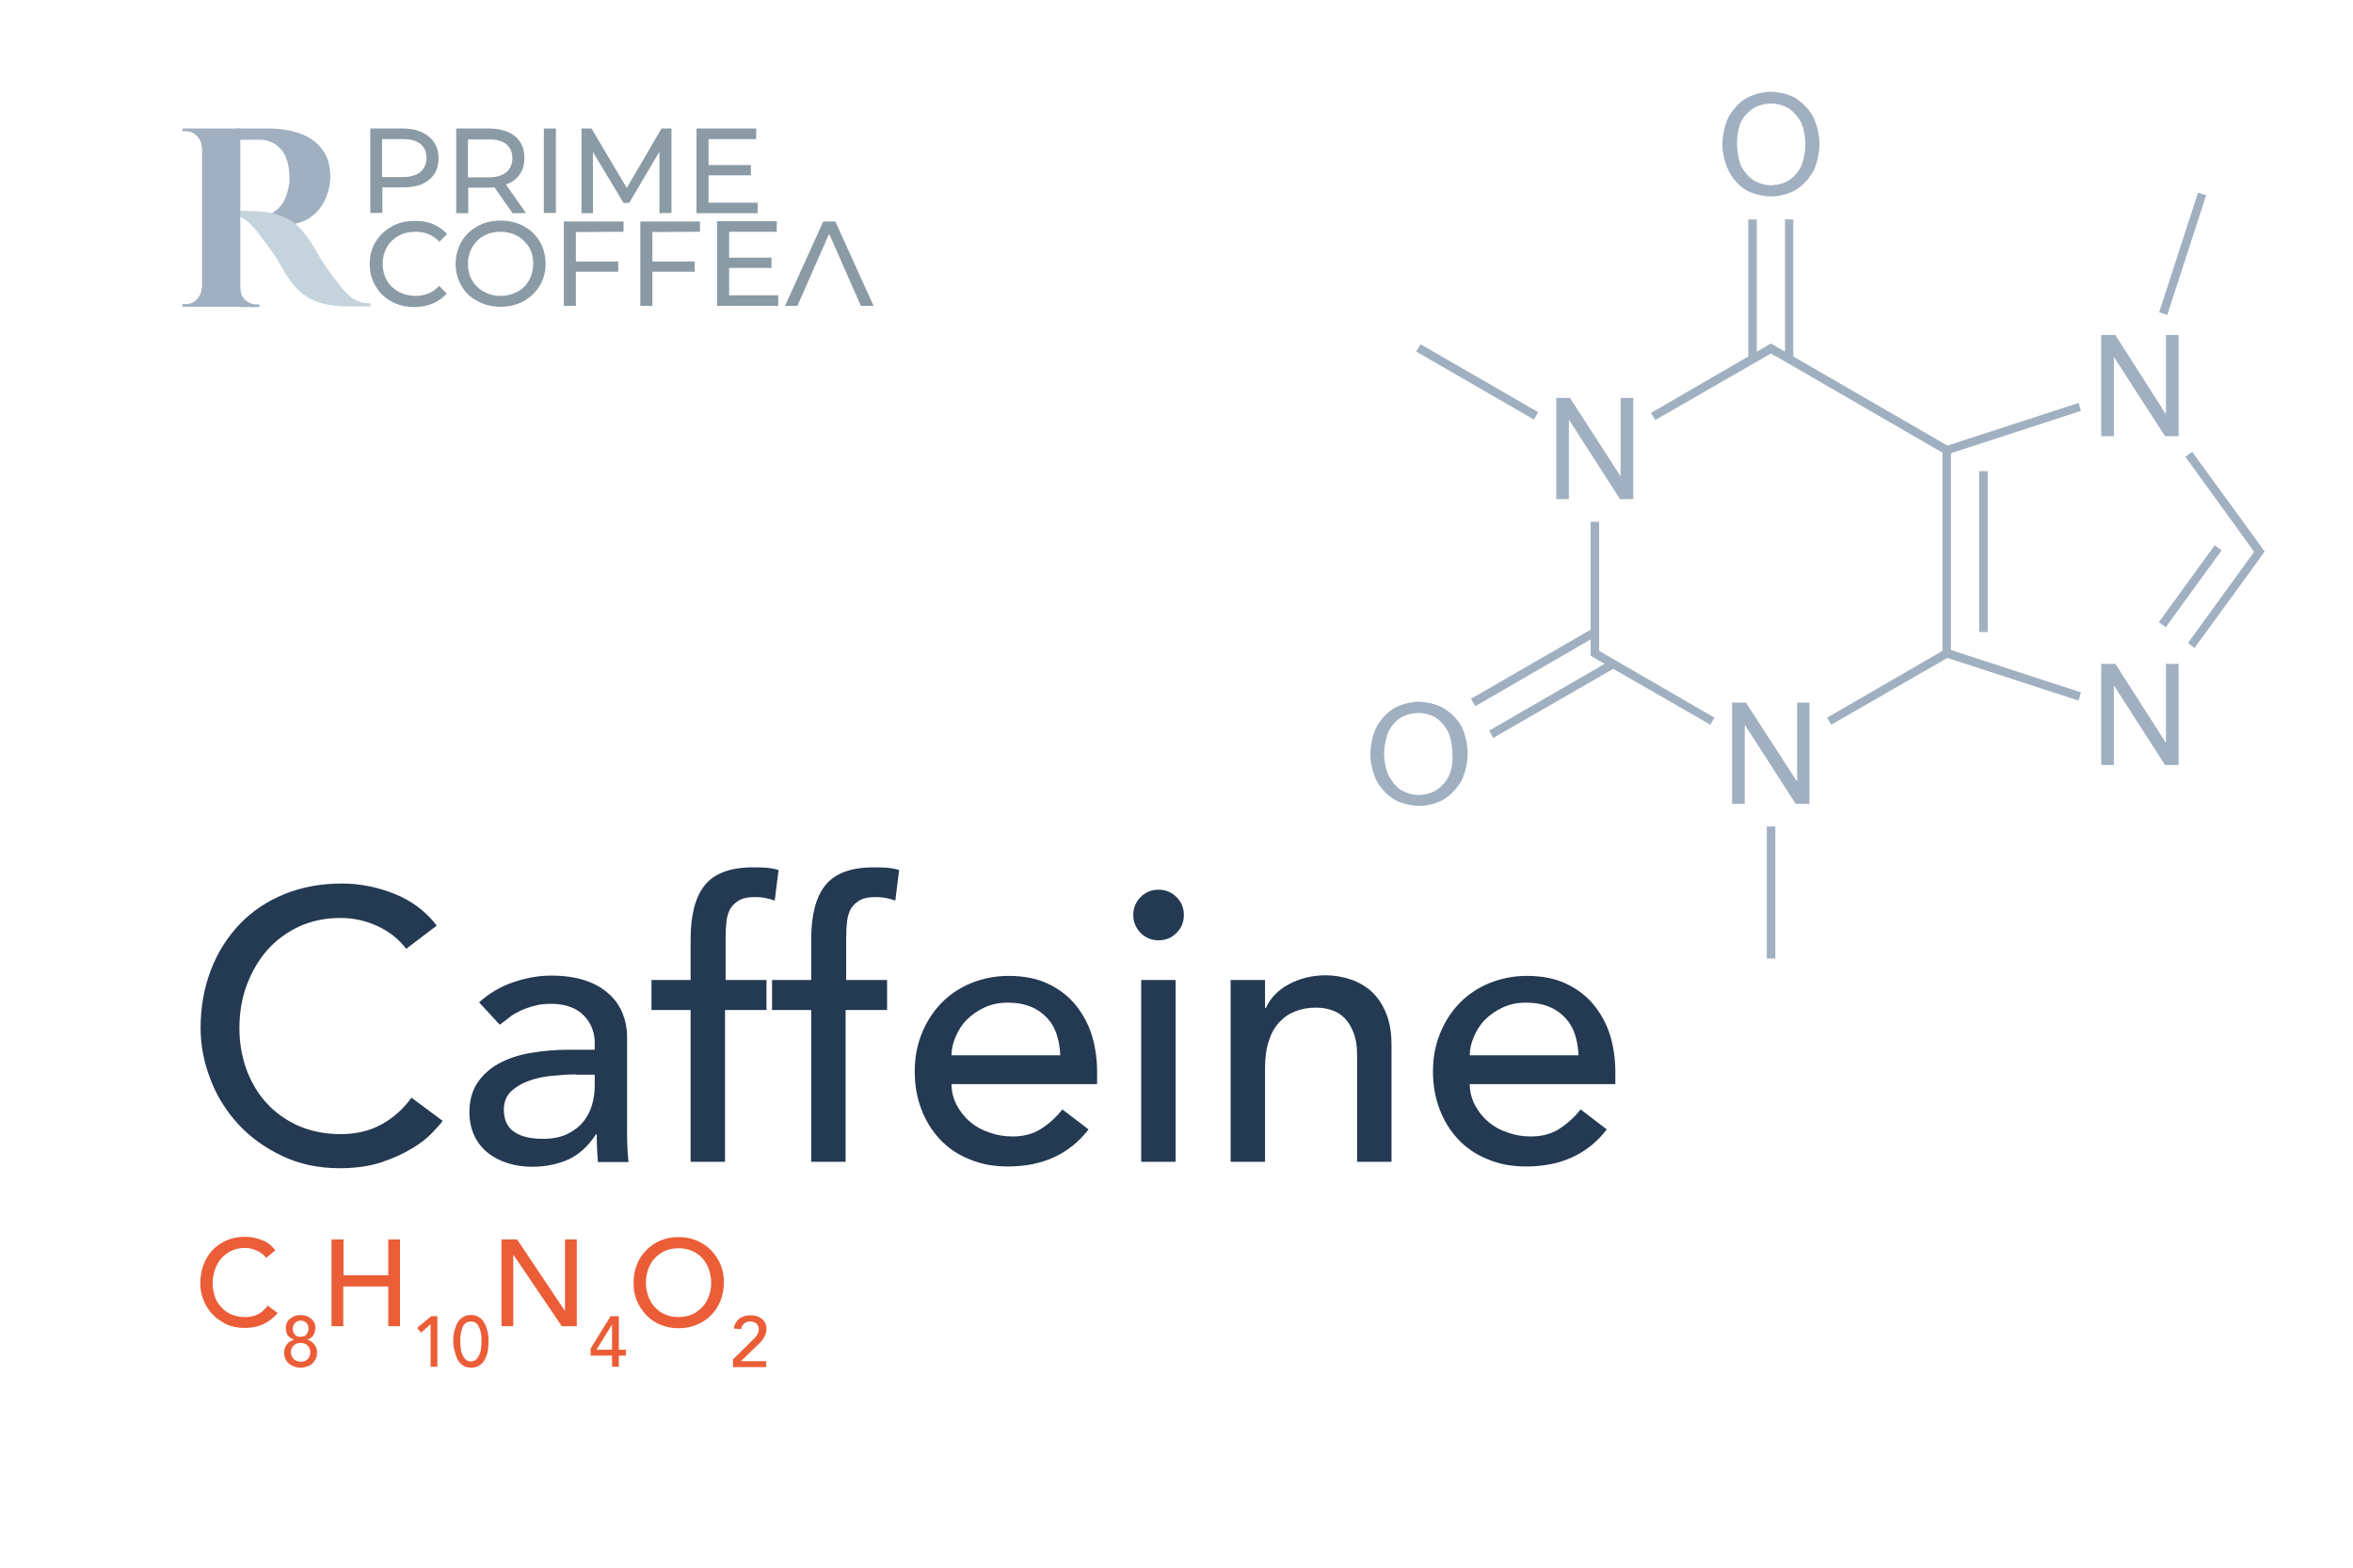<?xml version="1.0" encoding="utf-8"?>
<!-- Generator: Adobe Illustrator 24.0.0, SVG Export Plug-In . SVG Version: 6.00 Build 0)  -->
<svg version="1.1" id="Layer_1" xmlns="http://www.w3.org/2000/svg" xmlns:xlink="http://www.w3.org/1999/xlink" x="0px" y="0px"
	 viewBox="0 0 800 533" style="enable-background:new 0 0 800 533;" xml:space="preserve">
<style type="text/css">
	.st0{fill:#243952;}
	.st1{fill:#8B9BA5;}
	.st2{fill:#A0B0C1;}
	.st3{fill:#C5D3DD;}
	.st4{clip-path:url(#SVGID_2_);}
	.st5{fill:#EB5D37;}
</style>
<g>
	<path class="st0" d="M138.1,322.6c-2.6-3.4-5.9-6-9.9-7.8c-4-1.8-8.1-2.7-12.4-2.7c-5.2,0-9.9,1-14.1,2.9c-4.2,2-7.8,4.6-10.8,8
		c-3,3.4-5.3,7.4-7,11.9c-1.7,4.6-2.5,9.4-2.5,14.7c0,4.9,0.8,9.5,2.3,13.8c1.6,4.3,3.8,8.2,6.8,11.5c3,3.3,6.6,5.9,10.8,7.8
		c4.3,1.9,9.1,2.9,14.5,2.9c5.3,0,9.9-1.1,13.9-3.3c4-2.2,7.4-5.2,10.2-9.1l10.6,7.9c-0.7,1-1.9,2.3-3.6,4.1c-1.7,1.8-4,3.6-6.9,5.3
		c-2.9,1.8-6.3,3.3-10.4,4.7c-4,1.3-8.7,2-14,2c-7.3,0-13.9-1.4-19.7-4.2c-5.9-2.8-10.9-6.4-15-10.9c-4.1-4.5-7.3-9.6-9.4-15.3
		c-2.2-5.7-3.3-11.4-3.3-17.3c0-7.1,1.2-13.7,3.5-19.7c2.3-6,5.6-11.2,9.8-15.6c4.2-4.4,9.3-7.8,15.2-10.2
		c5.9-2.4,12.4-3.6,19.5-3.6c6.1,0,12.1,1.2,17.9,3.5s10.7,6,14.4,10.8L138.1,322.6z"/>
	<path class="st0" d="M162.9,340.8c3.3-3,7.1-5.3,11.5-6.8c4.3-1.5,8.7-2.3,13-2.3c4.5,0,8.4,0.6,11.7,1.7c3.3,1.1,5.9,2.7,8,4.6
		c2.1,1.9,3.6,4.1,4.6,6.6c1,2.5,1.5,5.1,1.5,7.8v31.5c0,2.2,0,4.2,0.1,6c0.1,1.8,0.2,3.6,0.4,5.2h-10.4c-0.3-3.1-0.4-6.3-0.4-9.4
		h-0.3c-2.6,4-5.7,6.8-9.3,8.5c-3.6,1.6-7.7,2.5-12.4,2.5c-2.9,0-5.6-0.4-8.2-1.2c-2.6-0.8-4.9-2-6.8-3.5c-2-1.6-3.5-3.5-4.6-5.8
		c-1.1-2.3-1.7-5-1.7-8c0-4,0.9-7.3,2.7-10c1.8-2.7,4.2-4.9,7.3-6.6c3.1-1.7,6.7-2.9,10.8-3.6c4.1-0.7,8.5-1.1,13.2-1.1h8.6v-2.6
		c0-1.6-0.3-3.1-0.9-4.7c-0.6-1.6-1.5-3-2.7-4.2c-1.2-1.3-2.7-2.3-4.6-3c-1.8-0.7-4-1.1-6.5-1.1c-2.3,0-4.2,0.2-5.9,0.7
		c-1.7,0.4-3.2,1-4.6,1.6c-1.4,0.7-2.7,1.4-3.8,2.3c-1.1,0.9-2.2,1.7-3.3,2.5L162.9,340.8z M195.9,365.3c-2.8,0-5.6,0.2-8.5,0.5
		c-2.9,0.3-5.6,0.9-7.9,1.8c-2.4,0.9-4.3,2.1-5.9,3.6c-1.5,1.6-2.3,3.6-2.3,6c0,3.6,1.2,6.1,3.6,7.7c2.4,1.6,5.6,2.3,9.7,2.3
		c3.2,0,5.9-0.5,8.2-1.6c2.3-1.1,4.1-2.5,5.5-4.2c1.4-1.7,2.4-3.7,3-5.8c0.6-2.1,0.9-4.2,0.9-6.3v-3.9H195.9z"/>
	<path class="st0" d="M234.8,343.4h-13.3v-10.2h13.3v-13.8c0-8.3,1.6-14.4,4.8-18.4c3.2-4,8.6-6.1,16.4-6.1c1.3,0,2.7,0,4.1,0.1
		c1.4,0.1,3,0.3,4.6,0.8l-1.3,10.4c-1.1-0.4-2.2-0.7-3.3-0.9c-1-0.2-2.2-0.3-3.4-0.3c-2.2,0-3.9,0.3-5.2,1c-1.3,0.7-2.3,1.6-3.1,2.8
		c-0.7,1.2-1.2,2.7-1.4,4.4c-0.2,1.7-0.3,3.6-0.3,5.8v14.2h13.9v10.2h-14.1V395h-11.7V343.4z"/>
	<path class="st0" d="M275.8,343.4h-13.3v-10.2h13.3v-13.8c0-8.3,1.6-14.4,4.8-18.4c3.2-4,8.6-6.1,16.4-6.1c1.3,0,2.7,0,4.1,0.1
		c1.4,0.1,3,0.3,4.6,0.8l-1.3,10.4c-1.1-0.4-2.2-0.7-3.3-0.9c-1-0.2-2.2-0.3-3.4-0.3c-2.2,0-3.9,0.3-5.2,1c-1.3,0.7-2.3,1.6-3.1,2.8
		c-0.7,1.2-1.2,2.7-1.4,4.4c-0.2,1.7-0.3,3.6-0.3,5.8v14.2h13.9v10.2h-14.1V395h-11.7V343.4z"/>
	<path class="st0" d="M323.5,368.4c0,2.7,0.6,5.1,1.8,7.4c1.2,2.2,2.7,4.1,4.6,5.7c1.9,1.6,4.1,2.8,6.6,3.6c2.5,0.9,5.1,1.3,7.8,1.3
		c3.6,0,6.8-0.8,9.5-2.5c2.7-1.7,5.2-3.9,7.4-6.7l8.9,6.8c-6.5,8.4-15.6,12.6-27.4,12.6c-4.9,0-9.3-0.8-13.2-2.5
		c-4-1.6-7.3-3.9-10-6.8c-2.7-2.9-4.8-6.3-6.3-10.3c-1.5-4-2.2-8.2-2.2-12.8c0-4.6,0.8-8.9,2.4-12.8c1.6-4,3.8-7.4,6.6-10.3
		c2.8-2.9,6.2-5.2,10.1-6.8c3.9-1.6,8.2-2.5,12.8-2.5c5.5,0,10.1,1,13.9,2.9c3.8,1.9,6.9,4.4,9.3,7.5c2.4,3.1,4.2,6.6,5.3,10.4
		c1.1,3.9,1.6,7.8,1.6,11.8v4.2H323.5z M360.5,359c-0.1-2.6-0.5-5-1.2-7.2c-0.7-2.2-1.8-4.1-3.3-5.7c-1.5-1.6-3.3-2.9-5.5-3.8
		c-2.2-0.9-4.8-1.4-7.8-1.4c-2.9,0-5.5,0.5-7.9,1.6c-2.4,1.1-4.4,2.5-6.1,4.2c-1.7,1.7-2.9,3.7-3.8,5.8c-0.9,2.1-1.4,4.2-1.4,6.3
		H360.5z"/>
	<path class="st0" d="M385.3,311.1c0-2.3,0.8-4.4,2.5-6.1c1.7-1.7,3.7-2.5,6.1-2.5c2.3,0,4.4,0.8,6.1,2.5c1.7,1.7,2.5,3.7,2.5,6.1
		s-0.8,4.4-2.5,6.1c-1.7,1.7-3.7,2.5-6.1,2.5c-2.3,0-4.4-0.8-6.1-2.5C386.1,315.4,385.3,313.4,385.3,311.1z M388,333.2h11.7V395H388
		V333.2z"/>
	<path class="st0" d="M418.4,333.2h11.7v9.5h0.3c1.5-3.3,4-6,7.7-8s7.9-3.1,12.6-3.1c3,0,5.8,0.5,8.5,1.4s5.1,2.3,7.2,4.2
		c2,1.9,3.7,4.4,4.9,7.4c1.2,3,1.8,6.5,1.8,10.6V395h-11.7v-36.5c0-2.9-0.4-5.3-1.2-7.4c-0.8-2-1.8-3.7-3.1-5
		c-1.3-1.3-2.8-2.2-4.5-2.7c-1.7-0.6-3.5-0.8-5.3-0.8c-2.4,0-4.7,0.4-6.8,1.2c-2.1,0.8-3.9,2-5.5,3.7c-1.6,1.7-2.8,3.8-3.6,6.4
		c-0.9,2.6-1.3,5.7-1.3,9.3V395h-11.7V333.2z"/>
	<path class="st0" d="M499.7,368.4c0,2.7,0.6,5.1,1.8,7.4c1.2,2.2,2.7,4.1,4.6,5.7c1.9,1.6,4.1,2.8,6.6,3.6c2.5,0.9,5.1,1.3,7.8,1.3
		c3.6,0,6.8-0.8,9.5-2.5c2.7-1.7,5.2-3.9,7.4-6.7l8.9,6.8c-6.5,8.4-15.6,12.6-27.4,12.6c-4.9,0-9.3-0.8-13.2-2.5
		c-4-1.6-7.3-3.9-10-6.8c-2.7-2.9-4.8-6.3-6.3-10.3c-1.5-4-2.2-8.2-2.2-12.8c0-4.6,0.8-8.9,2.4-12.8c1.6-4,3.8-7.4,6.6-10.3
		c2.8-2.9,6.2-5.2,10.1-6.8c3.9-1.6,8.2-2.5,12.8-2.5c5.5,0,10.1,1,13.9,2.9c3.8,1.9,6.9,4.4,9.3,7.5c2.4,3.1,4.2,6.6,5.3,10.4
		c1.1,3.9,1.6,7.8,1.6,11.8v4.2H499.7z M536.7,359c-0.1-2.6-0.5-5-1.2-7.2c-0.7-2.2-1.8-4.1-3.3-5.7c-1.5-1.6-3.3-2.9-5.5-3.8
		s-4.8-1.4-7.8-1.4c-2.9,0-5.5,0.5-7.9,1.6c-2.4,1.1-4.4,2.5-6.1,4.2c-1.7,1.7-2.9,3.7-3.8,5.8c-0.9,2.1-1.4,4.2-1.4,6.3H536.7z"/>
</g>
<g>
	<g>
		<path class="st1" d="M145.9,46.5c2.1,1.8,3.2,4.2,3.2,7.3c0,3.1-1,5.5-3.2,7.3c-2.1,1.8-5,2.6-8.8,2.6H130v8.7h-4.1V43.7h11.2
			C140.8,43.7,143.7,44.7,145.9,46.5z M142.9,58.5c1.3-1.1,2.1-2.7,2.1-4.8c0-2.1-0.7-3.7-2.1-4.8c-1.3-1.1-3.4-1.6-6-1.6h-7v12.9h7
			C139.6,60.2,141.5,59.6,142.9,58.5z"/>
		<path class="st1" d="M174.3,72.5l-6.2-8.8c-0.8,0-1.3,0.1-1.8,0.1h-7.1v8.7h-4.1V43.7h11.2c3.7,0,6.6,0.9,8.8,2.6
			c2.1,1.8,3.2,4.2,3.2,7.3c0,2.2-0.5,4.1-1.6,5.7c-1.1,1.6-2.6,2.7-4.7,3.4l6.8,9.7C178.8,72.5,174.3,72.5,174.3,72.5z M172.1,58.6
			c1.3-1.1,2.1-2.7,2.1-4.8c0-2.1-0.7-3.7-2.1-4.8c-1.3-1.1-3.4-1.6-6-1.6h-7v12.9h7C168.8,60.3,170.7,59.7,172.1,58.6z"/>
		<path class="st1" d="M184.9,43.7h4.1v28.7h-4.1V43.7z"/>
		<path class="st1" d="M224.2,72.5l0-20.9L213.9,69H212l-10.4-17.3v20.8h-3.9V43.7h3.4l12,20.2l11.8-20.2h3.4l0,28.7L224.2,72.5
			L224.2,72.5z"/>
		<path class="st1" d="M257.6,68.9v3.6h-20.8V43.7h20.3v3.6h-16.2v8.8h14.4v3.5h-14.4v9.3C240.9,68.9,257.6,68.9,257.6,68.9z"/>
	</g>
	<g>
		<g>
			<path class="st1" d="M141.3,100.6c-2.1,0-4.1-0.5-5.8-1.4c-1.7-1-3.1-2.3-4-3.9s-1.4-3.6-1.4-5.6c0-2.1,0.5-3.9,1.4-5.6
				c1-1.7,2.3-3,4-3.9c1.7-1,3.7-1.4,5.8-1.4c3.2,0,5.9,1.1,8.1,3.4l2.6-2.6c-1.3-1.5-2.9-2.6-4.8-3.4c-1.8-0.8-3.9-1.1-6.2-1.1
				c-2.9,0-5.5,0.6-7.8,1.9c-2.3,1.3-4.1,3-5.5,5.2c-1.3,2.2-2,4.7-2,7.6c0,2.8,0.7,5.3,2,7.5c1.3,2.2,3.1,4,5.4,5.2
				c2.3,1.3,4.9,1.9,7.8,1.9c2.3,0,4.3-0.4,6.2-1.2c1.9-0.8,3.5-1.9,4.8-3.4l-2.6-2.6C147.2,99.5,144.5,100.6,141.3,100.6z"/>
			<path class="st1" d="M183.5,82.1c-1.3-2.2-3.1-4-5.5-5.2c-2.3-1.3-4.9-1.9-7.8-1.9s-5.5,0.6-7.8,1.9c-2.4,1.3-4.2,3-5.5,5.3
				c-1.3,2.3-2,4.7-2,7.5s0.7,5.2,2,7.5s3.1,4,5.5,5.2c2.3,1.3,5,1.9,7.8,1.9c2.9,0,5.5-0.6,7.8-1.9c2.3-1.3,4.1-3,5.5-5.2
				c1.3-2.2,2-4.7,2-7.5C185.5,86.8,184.8,84.3,183.5,82.1z M179.9,95.3c-1,1.7-2.3,3-4,3.9s-3.6,1.4-5.7,1.4s-4-0.5-5.7-1.4
				c-1.7-1-3.1-2.3-4-3.9c-1-1.7-1.4-3.6-1.4-5.6c0-2.1,0.5-3.9,1.4-5.6c1-1.7,2.3-3,4-3.9c1.7-1,3.6-1.4,5.7-1.4
				c2.1,0,4,0.5,5.7,1.4c1.7,1,3,2.3,4,3.9c1,1.7,1.4,3.6,1.4,5.6C181.3,91.7,180.8,93.5,179.9,95.3z"/>
			<path class="st1" d="M212,78.8v-3.5h-20.3V104h4.1V92.4h14.4v-3.5h-14.4v-10L212,78.8L212,78.8L212,78.8z"/>
			<path class="st1" d="M238,78.8v-3.5h-20.3V104h4.1V92.4h14.4v-3.5h-14.4v-10L238,78.8L238,78.8L238,78.8z"/>
			<path class="st1" d="M247.9,100.4v-9.3h14.4v-3.5h-14.4v-8.8h16.2v-3.6h-20.3V104h20.8v-3.6H247.9L247.9,100.4z"/>
			<path class="st1" d="M284,75.3h-4.1l-13,28.7h4.2l10.8-24.5l10.8,24.5h4.3L284,75.3z"/>
		</g>
	</g>
	<path class="st2" d="M85.6,47.5c1,0,1.8,0,2.6,0c2.8,0,5.2,1,7.1,3c1.9,1.9,2.9,5,3.1,9.1c0,0.9,0,1.6,0,2.3
		c-0.1,0.7-0.2,1.3-0.3,1.8c-0.5,2.6-1.3,4.5-2.4,6c-1.2,1.4-2.5,2.5-3.9,3.1l0,0c2.6,0.7,5,1.5,6.6,2.4c0.5,0.3,1,0.6,1.4,1
		c2.5-0.5,4.7-1.4,6.4-2.8c2.1-1.7,3.6-3.7,4.6-6.1c1-2.4,1.5-4.8,1.5-7.2c0-3.1-0.6-5.6-1.7-7.7c-1.2-2.1-2.7-3.7-4.6-5
		c-1.9-1.3-4.2-2.2-6.6-2.8c-2.5-0.6-5-0.9-7.6-0.9H80.5c0.3,1.3,0.5,2.2,0.6,2.8c0.1,0.6,0.2,0.9,0.2,1c0.3,0,0.8,0,1.6,0
		C83.7,47.6,84.6,47.5,85.6,47.5z"/>
	<path class="st3" d="M121.7,102.4c-1.3-0.5-2.4-1.3-3.6-2.5c-1.2-1.1-2.4-2.6-3.8-4.5c-1.3-1.6-2.5-3.3-3.7-5
		c-0.3-0.4-2.7-4.2-3.2-5.2c-0.8-1.4-1.5-2.5-2-3.3c-1.5-2.3-3.1-4.2-4.9-5.7c-0.2-0.1-0.3-0.3-0.4-0.3c-1.7-1.3-3.8-2.4-6.3-3.1
		c-2.6-0.7-5.8-1.1-9.7-1.1h-6.9v1.1c1.6,0,2.9,0.3,4.2,0.8c1.3,0.5,2.4,1.3,3.6,2.5c1.2,1.1,2.4,2.6,3.8,4.5c1.3,1.6,2.5,3.3,3.7,5
		c0.3,0.4,0.5,0.8,0.8,1.1c0.2,0.3,0.5,0.7,0.8,1.2c0.5,1,3.1,5.3,3.6,6.1c1.5,2.3,3.1,4.2,4.9,5.7c0.2,0.1,0.3,0.3,0.4,0.3
		c1.7,1.3,3.8,2.4,6.3,3.1c2.6,0.7,5.8,1.1,9.7,1.1h7v-1.1C124.3,103.2,122.9,102.9,121.7,102.4z"/>
	<path class="st2" d="M68.9,50.1h-0.3c0-1.5-0.6-2.8-1.7-3.9c-1-1-2.3-1.6-3.9-1.6c0,0-0.3,0-0.5,0c-0.3,0-0.5,0-0.5,0v-0.9H69
		L68.9,50.1L68.9,50.1z"/>
	<path class="st2" d="M68.9,98v6.3H62v-0.9c0,0,0.3,0,0.5,0c0.3,0,0.5,0,0.5,0c1.5,0,2.8-0.5,3.9-1.6c1-1,1.6-2.4,1.7-3.9H68.9z"/>
	<path class="st2" d="M81.4,98h0.3c0,1.5,0.5,2.8,1.6,3.9c1.1,1,2.4,1.6,3.9,1.6c0.1,0,0.5,0,1,0v0.9h-6.8V98z"/>
	<rect x="68.7" y="43.7" class="st2" width="13" height="60.6"/>
</g>
<g>
	<defs>
		<rect id="SVGID_1_" width="800" height="533"/>
	</defs>
	<clipPath id="SVGID_2_">
		<use xlink:href="#SVGID_1_"  style="overflow:visible;"/>
	</clipPath>
	<g class="st4">
		<rect x="672.9" y="160.2" class="st2" width="2.9" height="54.7"/>
		
			<rect x="501" y="106.9" transform="matrix(0.5 -0.866 0.866 0.5 138.437 499.965)" class="st2" width="2.9" height="46.2"/>
		<rect x="600.7" y="281" class="st2" width="2.9" height="44.9"/>
		<polygon class="st2" points="769.3,188.4 770,187.6 769.3,186.7 769.3,186.7 768.6,185.6 768,184.8 768,184.8 745.3,153.6 
			743,155.3 765.6,186.5 765.6,186.5 766,187.1 766.4,187.6 743.9,218.6 746.1,220.3 768,190.3 768,190.3 768,190.2 		"/>
		
			<rect x="728.3" y="197.7" transform="matrix(0.588 -0.809 0.809 0.588 145.817 684.479)" class="st2" width="32.3" height="2.9"/>
		<polygon class="st2" points="706.7,137 662.1,151.5 609.7,121.2 609.7,74.6 606.9,74.6 606.9,119.6 603.1,117.4 602.1,116.8 
			601,117.4 597.3,119.6 597.3,74.6 594.4,74.6 594.4,121.2 561.3,140.4 562.8,142.8 600.7,121 600.7,121 602.1,120.2 603.4,121 
			603.4,120.9 660.4,153.9 660.4,221.3 621.2,244 622.6,246.4 662.1,223.7 706.7,238.2 707.5,235.4 663.3,221 663.3,154.1 
			707.5,139.7 		"/>
		
			<rect x="720.9" y="84.9" transform="matrix(0.309 -0.951 0.951 0.309 430.6 765.521)" class="st2" width="42.8" height="2.9"/>
		<polygon class="st2" points="533.4,142.8 533.5,142.8 550.8,169.7 555.3,169.7 555.3,135.3 551,135.3 551,162 551,162 
			533.8,135.3 529.1,135.3 529.1,169.7 533.4,169.7 		"/>
		<polygon class="st2" points="543.7,219.7 543.7,177.4 540.8,177.4 540.8,214.1 500.1,237.6 501.6,240.1 540.8,217.4 540.8,219.7 
			540.8,222.1 540.8,222.9 543.6,224.6 543.6,224.6 545.6,225.7 506.3,248.4 507.7,250.9 548.5,227.4 581.5,246.4 582.9,244 
			543.7,221.3 		"/>
		<polygon class="st2" points="611,265.6 610.9,265.6 593.6,238.9 588.9,238.9 588.9,273.3 593.2,273.3 593.2,246.4 593.2,246.4 
			610.5,273.3 615.2,273.3 615.2,238.9 611,238.9 		"/>
		<path class="st2" d="M490.8,240.8c-3.7-2.2-8.4-2.2-8.4-2.2c-4.7,0-8.4,2.2-8.4,2.2c-3.8,2.2-5.9,6.2-5.9,6.2
			c-2.2,4.1-2.2,9.4-2.2,9.4c0,5.2,2.2,9.2,2.2,9.2c2.2,4.1,5.9,6.2,5.9,6.2c3.7,2.2,8.5,2.2,8.5,2.2c4.7,0,8.4-2.2,8.4-2.2
			c3.7-2.2,5.9-6.2,5.9-6.2c2.2-4.1,2.2-9.4,2.2-9.4c0-5.4-2.2-9.4-2.2-9.4C494.7,243,490.8,240.8,490.8,240.8z M492.6,263.8
			c-1.4,3.1-4.2,4.8-4.2,4.8c-2.6,1.7-6,1.7-6,1.7c-3.4,0-6.1-1.7-6.1-1.7c-2.6-1.7-4.1-4.8-4.1-4.8c-1.6-3.1-1.6-7.3-1.6-7.3
			c0-4.3,1.4-7.6,1.4-7.6c1.4-3.1,4.1-4.8,4.1-4.8c2.6-1.7,6.1-1.7,6.1-1.7c3.5,0,6.1,1.7,6.1,1.7c2.6,1.7,4.1,4.8,4.1,4.8
			c1.4,3.1,1.4,7.4,1.4,7.4C494.2,260.7,492.6,263.8,492.6,263.8z"/>
		<path class="st2" d="M593.6,64.6c3.8,2.2,8.5,2.2,8.5,2.2c4.7,0,8.4-2.2,8.4-2.2c3.7-2.2,5.9-6.2,5.9-6.2c2.2-4.1,2.2-9.4,2.2-9.4
			c0-5.4-2.2-9.4-2.2-9.4c-2.2-4-5.9-6.2-5.9-6.2c-3.7-2.2-8.4-2.2-8.4-2.2c-4.7,0-8.4,2.2-8.4,2.2c-3.8,2.2-5.9,6.2-5.9,6.2
			c-2.2,4.1-2.2,9.4-2.2,9.4c0,5.2,2.2,9.2,2.2,9.2C589.9,62.5,593.6,64.6,593.6,64.6z M591.8,41.7c1.4-3.1,4.2-4.8,4.2-4.8
			c2.6-1.7,6.1-1.7,6.1-1.7c3.5,0,6.1,1.7,6.1,1.7c2.6,1.7,4.2,4.8,4.2,4.8c1.4,3.1,1.4,7.4,1.4,7.4c0,4.3-1.4,7.4-1.4,7.4
			c-1.4,3.1-4.2,4.8-4.2,4.8c-2.6,1.7-6,1.7-6,1.7c-3.4,0-6-1.7-6-1.7c-2.6-1.7-4.2-4.8-4.2-4.8c-1.4-3.1-1.4-7.3-1.4-7.3
			C590.4,45,591.8,41.7,591.8,41.7z"/>
		<polygon class="st2" points="736.4,252.4 736.3,252.4 719.2,225.7 714.4,225.7 714.4,260.1 718.7,260.1 718.7,233.2 718.8,233.2 
			736.1,260.1 740.7,260.1 740.7,225.7 736.4,225.7 		"/>
		<polygon class="st2" points="718.7,121.5 718.8,121.5 736.1,148.3 740.7,148.3 740.7,113.9 736.4,113.9 736.4,140.7 736.3,140.7 
			719.2,113.9 714.4,113.9 714.4,148.3 718.7,148.3 		"/>
	</g>
</g>
<g>
	<path class="st5" d="M90.5,427.7c-0.8-1.1-1.9-1.9-3.2-2.5c-1.3-0.6-2.6-0.9-4-0.9c-1.7,0-3.2,0.3-4.5,0.9
		c-1.3,0.6-2.5,1.5-3.5,2.6c-1,1.1-1.7,2.4-2.2,3.8c-0.5,1.5-0.8,3-0.8,4.7c0,1.6,0.3,3,0.7,4.4s1.2,2.6,2.2,3.7
		c0.9,1.1,2.1,1.9,3.5,2.5c1.4,0.6,2.9,0.9,4.6,0.9c1.7,0,3.2-0.3,4.5-1c1.3-0.7,2.4-1.7,3.2-2.9l3.4,2.5c-0.2,0.3-0.6,0.7-1.2,1.3
		c-0.6,0.6-1.3,1.1-2.2,1.7c-0.9,0.6-2,1.1-3.3,1.5c-1.3,0.4-2.8,0.6-4.5,0.6c-2.3,0-4.4-0.4-6.3-1.3c-1.9-0.9-3.5-2.1-4.8-3.5
		c-1.3-1.4-2.3-3.1-3-4.9c-0.7-1.8-1-3.7-1-5.5c0-2.3,0.4-4.4,1.1-6.3c0.7-1.9,1.8-3.6,3.1-5c1.3-1.4,3-2.5,4.8-3.3
		c1.9-0.8,4-1.2,6.2-1.2c1.9,0,3.9,0.4,5.7,1.1c1.9,0.7,3.4,1.9,4.6,3.5L90.5,427.7z"/>
	<path class="st5" d="M102.2,465c-0.8,0-1.5-0.1-2.2-0.4c-0.7-0.2-1.3-0.6-1.8-1s-0.9-1-1.2-1.7c-0.3-0.6-0.4-1.4-0.4-2.2
		c0-0.5,0.1-1,0.3-1.5s0.4-0.9,0.7-1.2c0.3-0.4,0.6-0.7,1-0.9s0.8-0.4,1.3-0.6v-0.1c-0.3-0.1-0.6-0.2-1-0.4
		c-0.3-0.2-0.6-0.5-0.9-0.8c-0.3-0.3-0.5-0.7-0.6-1.2c-0.2-0.5-0.2-1-0.2-1.6c0-0.6,0.1-1.2,0.4-1.8s0.6-1,1.1-1.3
		c0.5-0.4,1-0.7,1.6-0.9c0.6-0.2,1.3-0.3,1.9-0.3c0.7,0,1.3,0.1,1.9,0.3c0.6,0.2,1.1,0.5,1.6,0.9c0.5,0.4,0.8,0.8,1.1,1.3
		c0.3,0.5,0.4,1.1,0.4,1.8c0,0.6-0.1,1.1-0.2,1.6c-0.2,0.5-0.4,0.9-0.6,1.2c-0.3,0.3-0.5,0.6-0.9,0.8s-0.6,0.4-1,0.4v0.1
		c0.5,0.1,0.9,0.3,1.3,0.6s0.7,0.6,1,0.9c0.3,0.4,0.5,0.8,0.7,1.2s0.3,0.9,0.3,1.5c0,0.8-0.1,1.5-0.4,2.2c-0.3,0.6-0.7,1.2-1.2,1.7
		s-1.1,0.8-1.8,1C103.7,464.9,103,465,102.2,465z M102.2,463c1,0,1.8-0.3,2.4-0.9c0.6-0.6,0.9-1.4,0.9-2.3c0-0.5-0.1-1-0.3-1.4
		s-0.4-0.7-0.7-1s-0.6-0.5-1-0.6s-0.8-0.2-1.3-0.2c-1,0-1.7,0.3-2.4,0.9c-0.6,0.6-0.9,1.3-0.9,2.3c0,0.5,0.1,1,0.3,1.3
		c0.2,0.4,0.4,0.7,0.7,1c0.3,0.3,0.6,0.5,1,0.6S101.8,463,102.2,463z M99.5,451.8c0,0.3,0.1,0.7,0.2,1c0.1,0.3,0.3,0.6,0.5,0.9
		s0.5,0.5,0.8,0.6c0.3,0.2,0.7,0.2,1.2,0.2c0.5,0,0.8-0.1,1.2-0.2s0.6-0.4,0.8-0.6c0.2-0.3,0.4-0.5,0.5-0.9c0.1-0.3,0.2-0.7,0.2-1
		c0-0.8-0.2-1.4-0.7-2c-0.5-0.5-1.1-0.8-2-0.8c-0.7,0-1.4,0.3-1.9,0.8C99.8,450.4,99.5,451,99.5,451.8z"/>
	<path class="st5" d="M112.8,421.4h4v12.2H132v-12.2h4v29.5h-4v-13.5h-15.3v13.5h-4V421.4z"/>
	<path class="st5" d="M146.4,450.2l-3.2,2.9l-1.4-1.6l4.8-4h2.1v17.2h-2.3V450.2z"/>
	<path class="st5" d="M154.1,456.1c0-0.6,0-1.3,0.1-2c0.1-0.7,0.2-1.3,0.4-2c0.2-0.7,0.4-1.3,0.7-1.9s0.6-1.1,1.1-1.6
		c0.4-0.4,1-0.8,1.6-1.1c0.6-0.3,1.3-0.4,2.1-0.4c0.8,0,1.5,0.1,2.1,0.4c0.6,0.3,1.1,0.6,1.6,1.1c0.4,0.4,0.8,1,1.1,1.6
		s0.5,1.2,0.7,1.9s0.3,1.3,0.4,2c0.1,0.7,0.1,1.3,0.1,2c0,0.9-0.1,1.9-0.2,2.9s-0.5,2-0.9,2.9c-0.4,0.9-1,1.6-1.8,2.2
		c-0.8,0.6-1.8,0.9-3,0.9c-1.2,0-2.2-0.3-3-0.9c-0.8-0.6-1.4-1.3-1.8-2.2s-0.7-1.9-0.9-2.9C154.2,458,154.1,457,154.1,456.1z
		 M156.5,456.1c0,0.6,0,1.2,0.1,2s0.2,1.5,0.5,2.2s0.6,1.3,1.1,1.8c0.5,0.5,1.1,0.8,1.9,0.8c0.8,0,1.5-0.3,1.9-0.8
		c0.5-0.5,0.8-1.1,1.1-1.8s0.4-1.5,0.5-2.2s0.1-1.4,0.1-2c0-0.4,0-0.8,0-1.3c0-0.5-0.1-1-0.2-1.5s-0.2-1-0.4-1.5
		c-0.2-0.5-0.4-0.9-0.6-1.3c-0.3-0.4-0.6-0.7-1-0.9s-0.8-0.3-1.4-0.3c-0.5,0-1,0.1-1.4,0.3c-0.4,0.2-0.7,0.5-1,0.9
		c-0.3,0.4-0.5,0.8-0.6,1.3c-0.2,0.5-0.3,1-0.4,1.5c-0.1,0.5-0.1,1-0.2,1.5C156.5,455.3,156.5,455.7,156.5,456.1z"/>
	<path class="st5" d="M170.6,421.4h5.2l16.2,24.2h0.1v-24.2h4v29.5h-5.1l-16.4-24.2h-0.1v24.2h-4V421.4z"/>
	<path class="st5" d="M208.1,460.9h-7.3v-2.4l6.8-11h2.8v11.4h2.4v2h-2.4v3.8h-2.3V460.9z M208.1,450.3L208.1,450.3l-5.3,8.6h5.3
		V450.3z"/>
	<path class="st5" d="M230.7,451.6c-2.2,0-4.3-0.4-6.2-1.2c-1.9-0.8-3.5-1.9-4.8-3.3c-1.3-1.4-2.4-3-3.2-4.9
		c-0.8-1.9-1.1-3.9-1.1-6.1s0.4-4.2,1.1-6.1c0.8-1.9,1.8-3.5,3.2-4.9c1.3-1.4,3-2.5,4.8-3.3c1.9-0.8,4-1.2,6.2-1.2s4.3,0.4,6.2,1.2
		s3.5,1.9,4.9,3.3c1.3,1.4,2.4,3,3.2,4.9c0.8,1.9,1.1,3.9,1.1,6.1s-0.4,4.2-1.1,6.1c-0.8,1.9-1.8,3.5-3.2,4.9
		c-1.3,1.4-3,2.5-4.9,3.3S233,451.6,230.7,451.6z M230.7,447.8c1.7,0,3.2-0.3,4.6-0.9c1.4-0.6,2.5-1.5,3.5-2.5
		c1-1.1,1.7-2.3,2.2-3.7c0.5-1.4,0.8-2.9,0.8-4.6s-0.3-3.1-0.8-4.6c-0.5-1.4-1.3-2.7-2.2-3.7c-1-1.1-2.1-1.9-3.5-2.5
		c-1.4-0.6-2.9-0.9-4.6-0.9c-1.7,0-3.2,0.3-4.6,0.9c-1.4,0.6-2.5,1.5-3.5,2.5c-1,1.1-1.7,2.3-2.2,3.7c-0.5,1.4-0.8,2.9-0.8,4.6
		s0.3,3.1,0.8,4.6c0.5,1.4,1.3,2.7,2.2,3.7c1,1.1,2.1,1.9,3.5,2.5C227.5,447.5,229.1,447.8,230.7,447.8z"/>
	<path class="st5" d="M249.2,462.2l6.9-6.8c0.2-0.2,0.5-0.5,0.7-0.7c0.2-0.3,0.4-0.5,0.6-0.8c0.2-0.3,0.3-0.6,0.4-0.9
		c0.1-0.3,0.2-0.7,0.2-1c0-0.4-0.1-0.8-0.2-1.1s-0.4-0.6-0.6-0.9c-0.3-0.2-0.6-0.4-0.9-0.5c-0.4-0.1-0.7-0.2-1.2-0.2
		c-0.8,0-1.5,0.2-2.1,0.7c-0.6,0.5-0.9,1.1-1,1.9l-2.5-0.2c0.1-0.8,0.3-1.4,0.7-2c0.3-0.6,0.7-1,1.2-1.4c0.5-0.4,1.1-0.6,1.7-0.8
		s1.3-0.3,2.1-0.3s1.4,0.1,2.1,0.3s1.2,0.5,1.7,0.9s0.9,0.9,1.2,1.5s0.4,1.3,0.4,2.1c0,0.6-0.1,1.1-0.3,1.6c-0.2,0.5-0.4,1-0.7,1.4
		c-0.3,0.4-0.6,0.8-0.9,1.2c-0.4,0.4-0.7,0.8-1.1,1.1l-5.7,5.5h8.6v2h-11.3V462.2z"/>
</g>
</svg>
